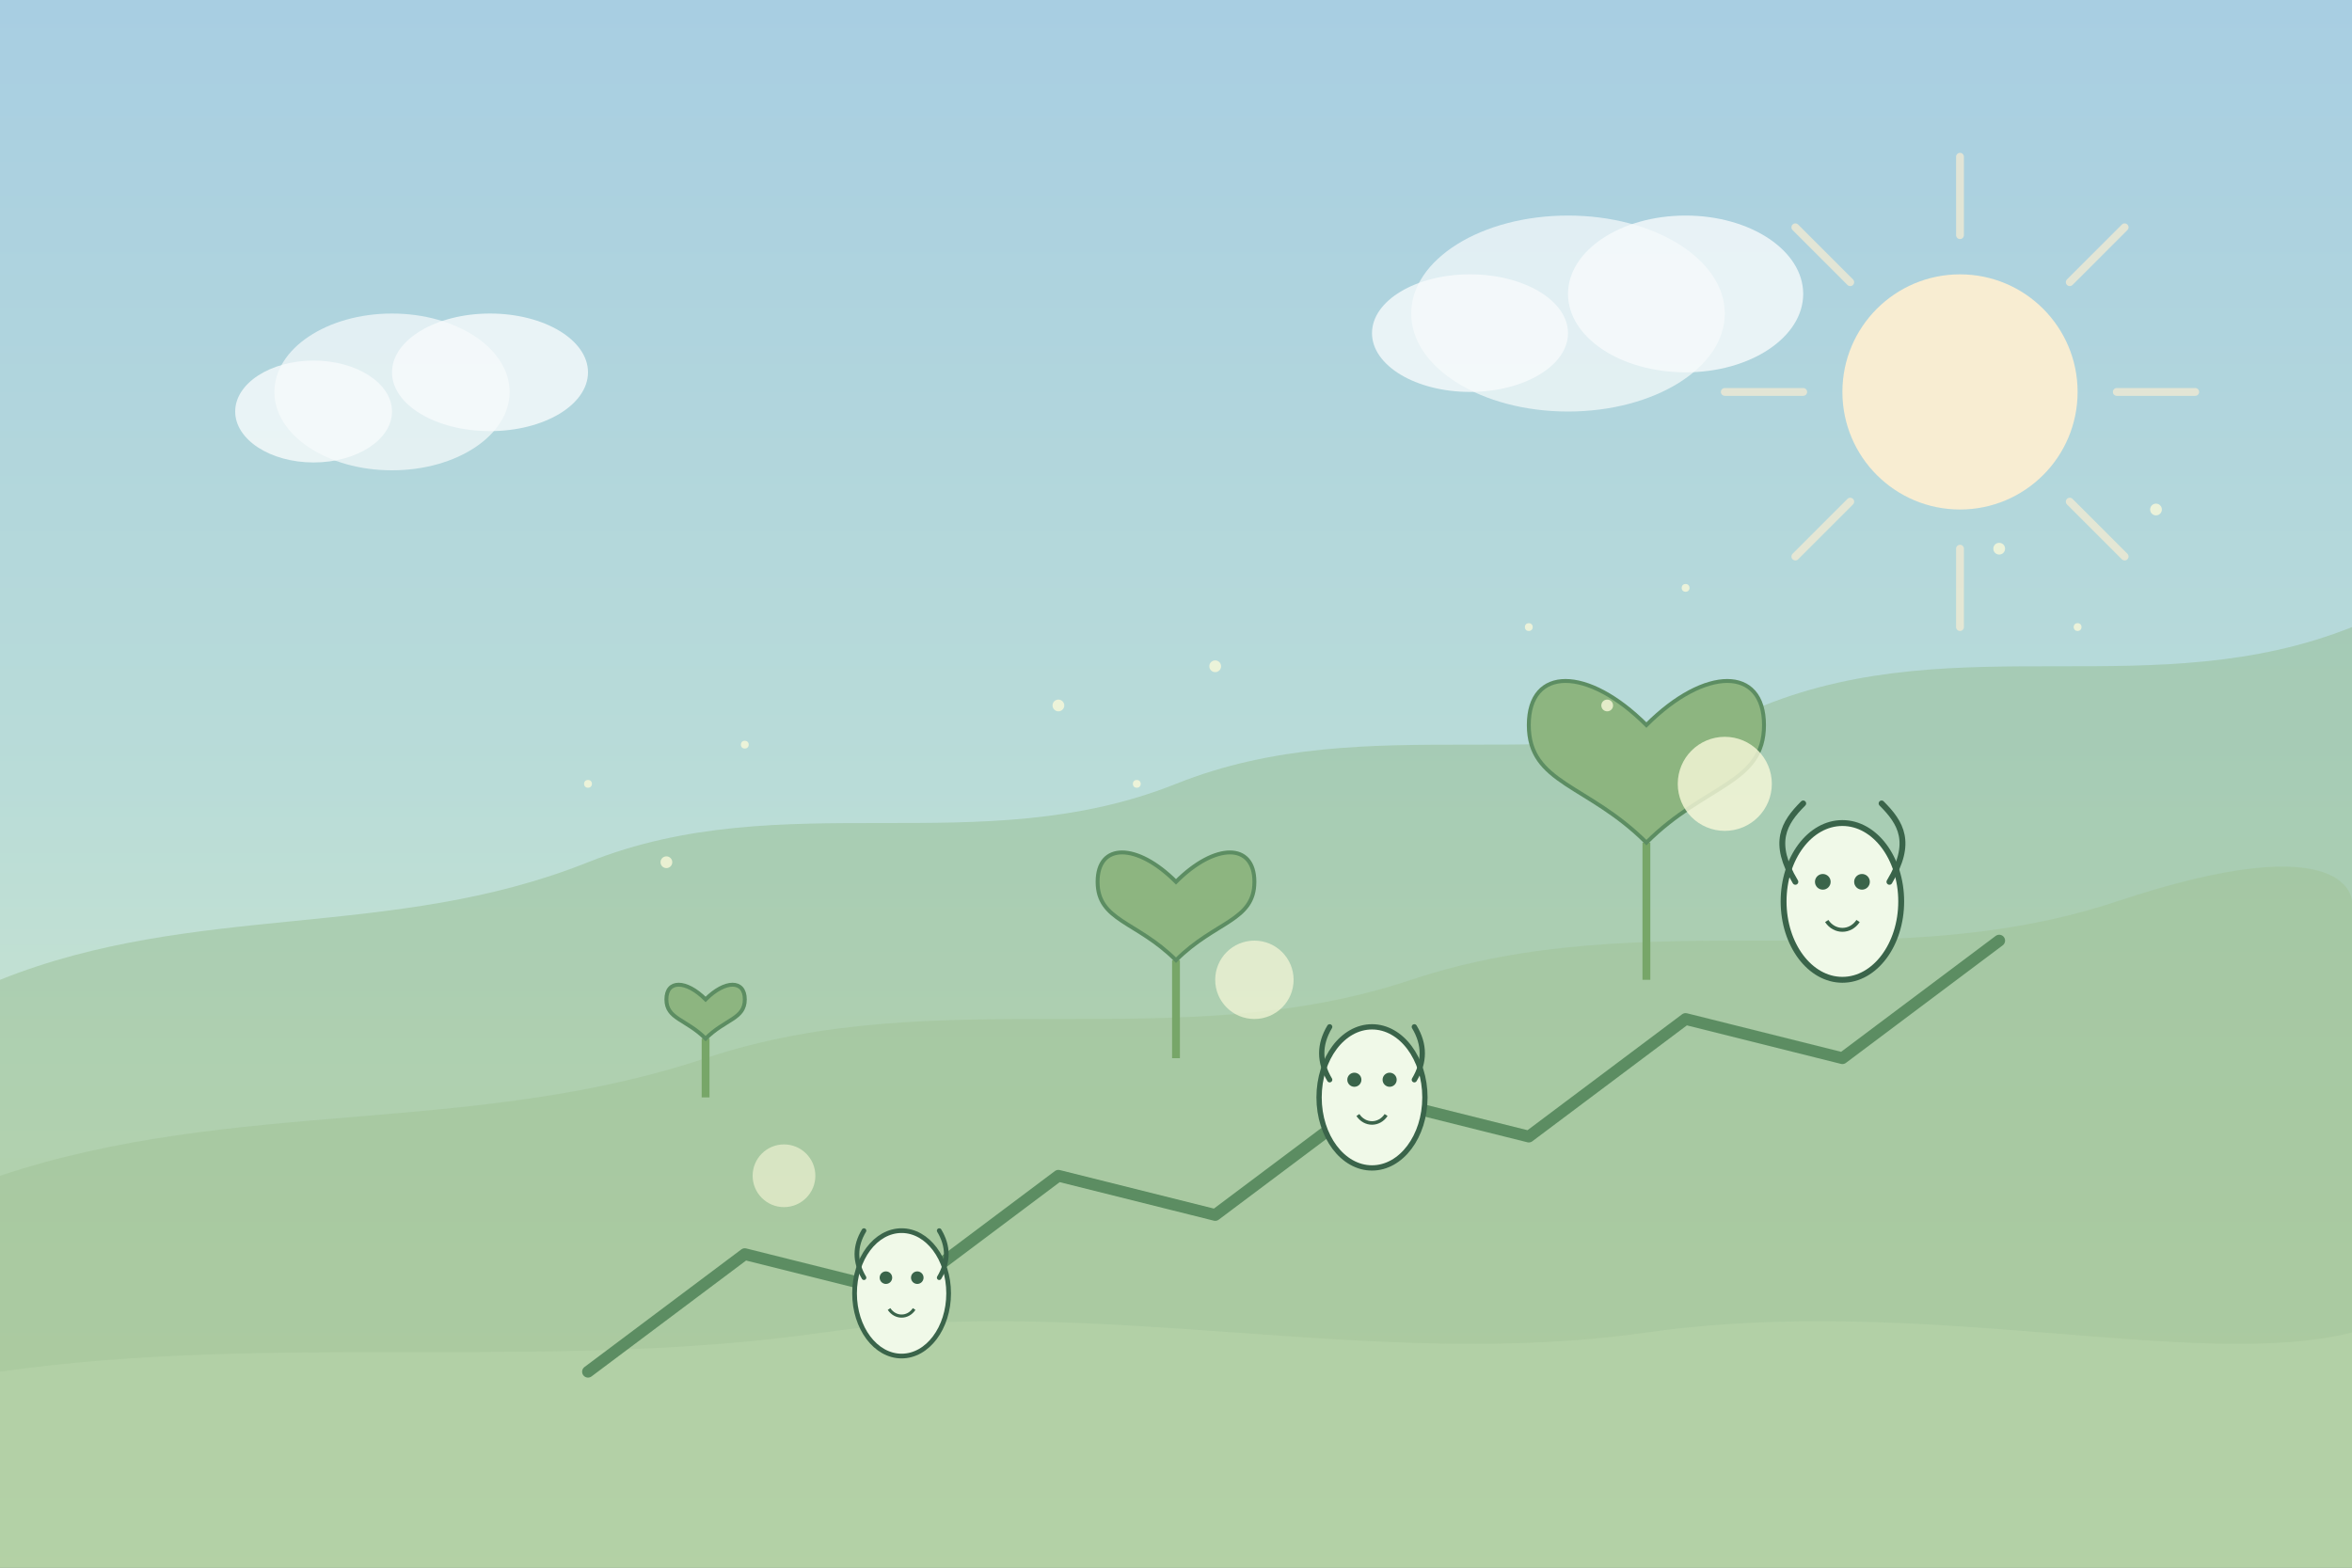 <svg width="600" height="400" viewBox="0 0 600 400" fill="none" xmlns="http://www.w3.org/2000/svg">
  <rect x="0" y="0" width="600" height="400" fill="#333333" stroke="none"/>
  <!-- Gradient sky background -->
  <rect width="600" height="400" fill="url(#sky_gradient)" />
  
  <!-- Ghibli landscape - rolling hills -->
  <path d="M0 250C50 230 100 240 150 220C200 200 250 220 300 200C350 180 400 200 450 180C500 160 550 180 600 160V400H0V250Z" fill="#8db580" fill-opacity="0.4" />
  <path d="M0 300C60 280 120 290 180 270C240 250 300 270 360 250C420 230 480 250 540 230C600 210 600 230 600 230V400H0V300Z" fill="#a0c297" fill-opacity="0.5" />
  <path d="M0 350C70 340 140 350 210 340C280 330 350 350 420 340C490 330 560 350 600 340V400H0V350Z" fill="#b7d4aa" fill-opacity="0.6" />
  
  <!-- Stairs/path of improvement winding upward -->
  <path d="M150 350L190 320L230 330L270 300L310 310L350 280L390 290L430 260L470 270L510 240" stroke="#5c8d62" stroke-width="3" fill="none" stroke-linecap="round" stroke-linejoin="round" />
  
  <!-- Small Ghibli character climbing the path -->
  <g transform="translate(230, 330) scale(0.8)">
    <!-- Character body -->
    <ellipse cx="0" cy="0" rx="15" ry="20" fill="#f0f9e8" stroke="#3a644a" stroke-width="1.5" />
    <circle cx="-5" cy="-5" r="2" fill="#3a644a" />
    <circle cx="5" cy="-5" r="2" fill="#3a644a" />
    <path d="M-4 5C-2 8 2 8 4 5" stroke="#3a644a" stroke-width="1" />
    
    <!-- Character arms reaching upward -->
    <path d="M-12 -5C-15 -10 -15 -15 -12 -20" stroke="#3a644a" stroke-width="1.5" stroke-linecap="round" />
    <path d="M12 -5C15 -10 15 -15 12 -20" stroke="#3a644a" stroke-width="1.5" stroke-linecap="round" />
  </g>
  
  <!-- Character further along the path -->
  <g transform="translate(350, 280) scale(0.9)">
    <!-- Character body -->
    <ellipse cx="0" cy="0" rx="15" ry="20" fill="#f0f9e8" stroke="#3a644a" stroke-width="1.5" />
    <circle cx="-5" cy="-5" r="2" fill="#3a644a" />
    <circle cx="5" cy="-5" r="2" fill="#3a644a" />
    <path d="M-4 5C-2 8 2 8 4 5" stroke="#3a644a" stroke-width="1" />
    
    <!-- Character arms reaching upward -->
    <path d="M-12 -5C-15 -10 -15 -15 -12 -20" stroke="#3a644a" stroke-width="1.5" stroke-linecap="round" />
    <path d="M12 -5C15 -10 15 -15 12 -20" stroke="#3a644a" stroke-width="1.5" stroke-linecap="round" />
  </g>
  
  <!-- Character at the top of the path -->
  <g transform="translate(470, 230)">
    <!-- Character body -->
    <ellipse cx="0" cy="0" rx="15" ry="20" fill="#f0f9e8" stroke="#3a644a" stroke-width="1.5" />
    <circle cx="-5" cy="-5" r="2" fill="#3a644a" />
    <circle cx="5" cy="-5" r="2" fill="#3a644a" />
    <path d="M-4 5C-2 8 2 8 4 5" stroke="#3a644a" stroke-width="1" />
    
    <!-- Character arms celebrating -->
    <path d="M-12 -5C-18 -15 -15 -20 -10 -25" stroke="#3a644a" stroke-width="1.5" stroke-linecap="round" />
    <path d="M12 -5C18 -15 15 -20 10 -25" stroke="#3a644a" stroke-width="1.5" stroke-linecap="round" />
  </g>
  
  <!-- Growth elements: magical plants growing from small to large -->
  <g transform="translate(180, 280)">
    <path d="M0 0V-15" stroke="#77a668" stroke-width="2" />
    <path d="M0 -15C-5 -20 -10 -20 -10 -25C-10 -30 -5 -30 0 -25C5 -30 10 -30 10 -25C10 -20 5 -20 0 -15Z" fill="#8db580" stroke="#5c8d62" stroke-width="1" />
  </g>
  
  <g transform="translate(300, 270)">
    <path d="M0 0V-25" stroke="#77a668" stroke-width="2" />
    <path d="M0 -25C-10 -35 -20 -35 -20 -45C-20 -55 -10 -55 0 -45C10 -55 20 -55 20 -45C20 -35 10 -35 0 -25Z" fill="#8db580" stroke="#5c8d62" stroke-width="1" />
  </g>
  
  <g transform="translate(420, 250)">
    <path d="M0 0V-35" stroke="#77a668" stroke-width="2" />
    <path d="M0 -35C-15 -50 -30 -50 -30 -65C-30 -80 -15 -80 0 -65C15 -80 30 -80 30 -65C30 -50 15 -50 0 -35Z" fill="#8db580" stroke="#5c8d62" stroke-width="1" />
  </g>
  
  <!-- Magical light/knowledge orbs -->
  <circle cx="200" cy="300" r="8" fill="#f8f8d9" opacity="0.6" filter="drop-shadow(0 0 4px rgba(248, 248, 217, 0.5))" />
  <circle cx="320" cy="250" r="10" fill="#f8f8d9" opacity="0.7" filter="drop-shadow(0 0 5px rgba(248, 248, 217, 0.6))" />
  <circle cx="440" cy="200" r="12" fill="#f8f8d9" opacity="0.8" filter="drop-shadow(0 0 6px rgba(248, 248, 217, 0.7))" />
  
  <!-- Floating dust particles (Ghibli style) -->
  <circle cx="150" cy="200" r="1" fill="#f8f8d9" opacity="0.8" />
  <circle cx="170" cy="220" r="1.5" fill="#f8f8d9" opacity="0.8" />
  <circle cx="190" cy="190" r="1" fill="#f8f8d9" opacity="0.8" />
  <circle cx="270" cy="180" r="1.5" fill="#f8f8d9" opacity="0.8" />
  <circle cx="290" cy="200" r="1" fill="#f8f8d9" opacity="0.8" />
  <circle cx="310" cy="170" r="1.5" fill="#f8f8d9" opacity="0.8" />
  <circle cx="390" cy="160" r="1" fill="#f8f8d9" opacity="0.8" />
  <circle cx="410" cy="180" r="1.5" fill="#f8f8d9" opacity="0.8" />
  <circle cx="430" cy="150" r="1" fill="#f8f8d9" opacity="0.8" />
  <circle cx="510" cy="140" r="1.5" fill="#f8f8d9" opacity="0.8" />
  <circle cx="530" cy="160" r="1" fill="#f8f8d9" opacity="0.8" />
  <circle cx="550" cy="130" r="1.5" fill="#f8f8d9" opacity="0.8" />
  
  <!-- Soft clouds in Ghibli style -->
  <g transform="translate(100, 100)" opacity="0.9">
    <ellipse cx="0" cy="0" rx="30" ry="20" fill="white" opacity="0.7" />
    <ellipse cx="25" cy="-5" rx="25" ry="15" fill="white" opacity="0.8" />
    <ellipse cx="-20" cy="5" rx="20" ry="13" fill="white" opacity="0.8" />
  </g>
  
  <g transform="translate(400, 80)" opacity="0.9">
    <ellipse cx="0" cy="0" rx="40" ry="25" fill="white" opacity="0.7" />
    <ellipse cx="30" cy="-5" rx="30" ry="20" fill="white" opacity="0.8" />
    <ellipse cx="-25" cy="5" rx="25" ry="15" fill="white" opacity="0.8" />
  </g>
  
  <!-- Sun/moon with growth rays -->
  <g transform="translate(500, 100)">
    <circle cx="0" cy="0" r="30" fill="#f8edd2" filter="drop-shadow(0 0 10px rgba(248, 237, 210, 0.5))" />
    <path d="M0 -40V-60" stroke="#f8edd2" stroke-width="2" stroke-linecap="round" opacity="0.7" />
    <path d="M0 40V60" stroke="#f8edd2" stroke-width="2" stroke-linecap="round" opacity="0.7" />
    <path d="M-40 0H-60" stroke="#f8edd2" stroke-width="2" stroke-linecap="round" opacity="0.7" />
    <path d="M40 0H60" stroke="#f8edd2" stroke-width="2" stroke-linecap="round" opacity="0.7" />
    <path d="M-28 -28L-42 -42" stroke="#f8edd2" stroke-width="2" stroke-linecap="round" opacity="0.7" />
    <path d="M28 28L42 42" stroke="#f8edd2" stroke-width="2" stroke-linecap="round" opacity="0.7" />
    <path d="M-28 28L-42 42" stroke="#f8edd2" stroke-width="2" stroke-linecap="round" opacity="0.7" />
    <path d="M28 -28L42 -42" stroke="#f8edd2" stroke-width="2" stroke-linecap="round" opacity="0.7" />
  </g>
  
  <!-- Gradients definitions -->
  <defs>
    <linearGradient id="sky_gradient" x1="300" y1="0" x2="300" y2="400" gradientUnits="userSpaceOnUse">
      <stop offset="0" stop-color="#a8cee2" />
      <stop offset="0.5" stop-color="#b9dcd8" />
      <stop offset="1" stop-color="#dcedc2" />
    </linearGradient>
  </defs>
</svg>